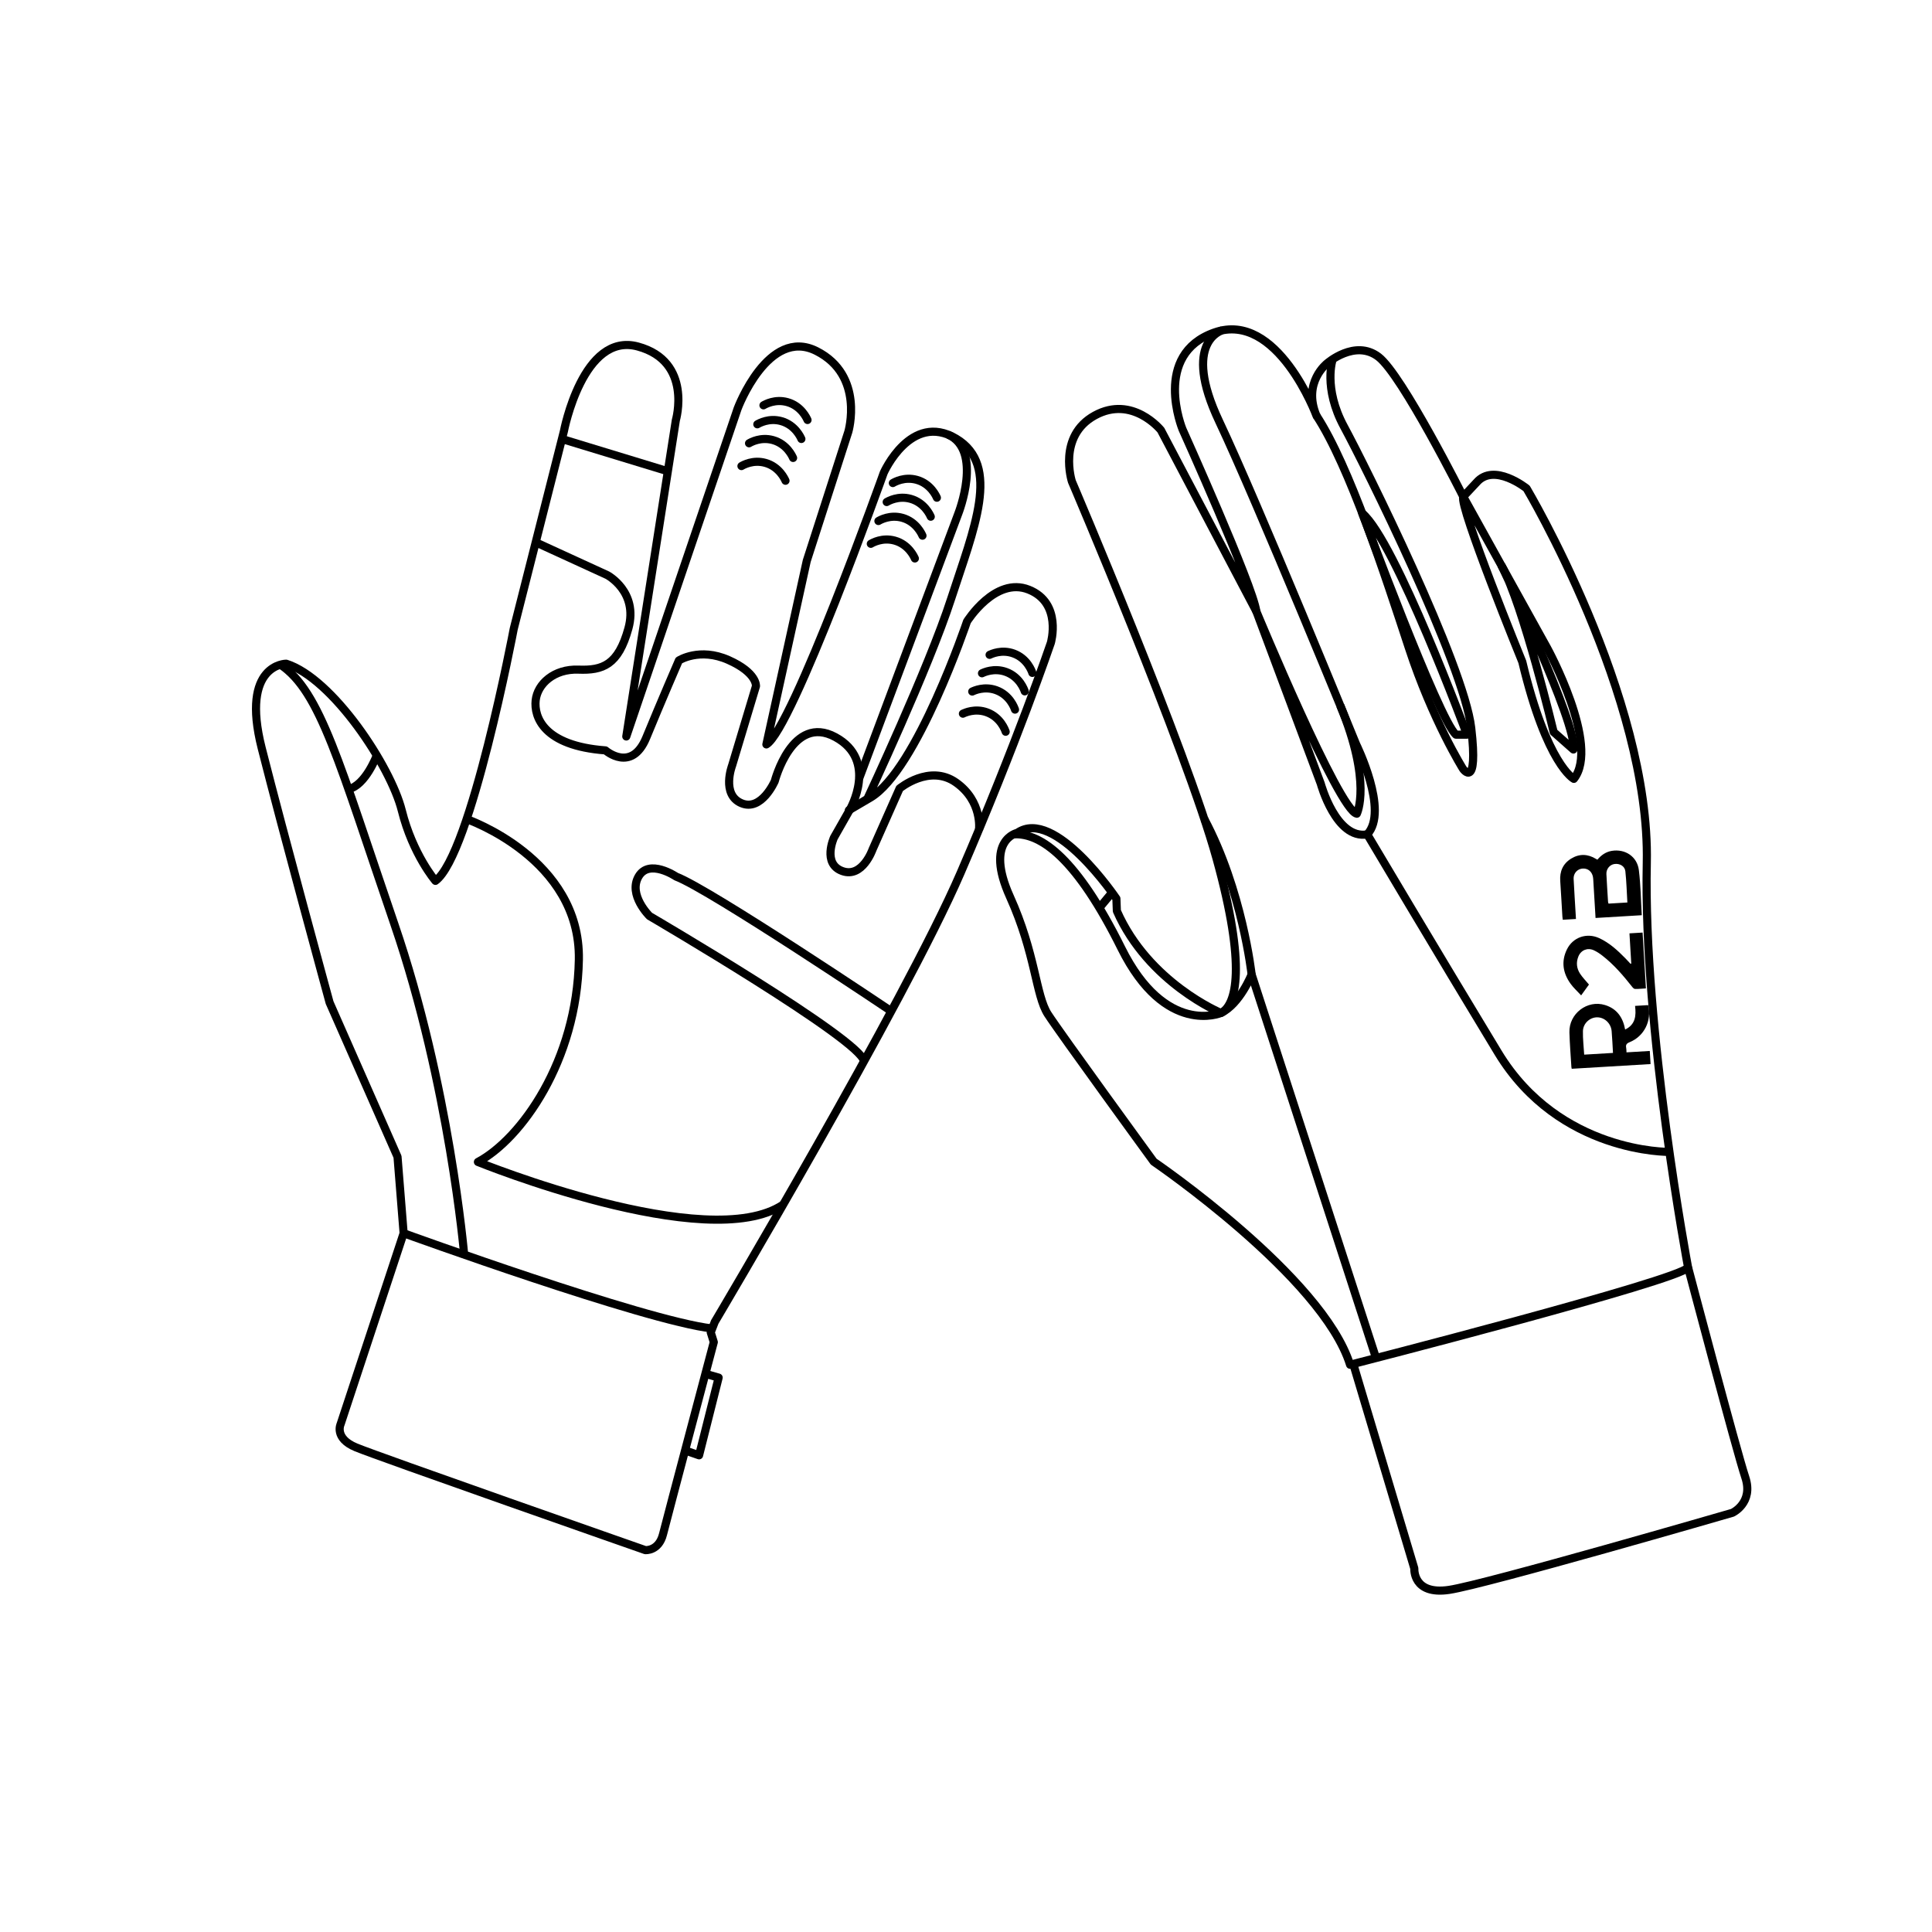 <?xml version="1.0" encoding="UTF-8"?>
<svg id="Layer_1" data-name="Layer 1" xmlns="http://www.w3.org/2000/svg" version="1.1" viewBox="0 0 1080 1080">
  <defs>
    <style>
      .cls-1 {
        fill: #000;
        stroke-width: 0px;
      }

      .cls-2, .cls-3 {
        fill: none;
        stroke: #000;
        stroke-linejoin: round;
        stroke-width: 4.54px;
      }

      .cls-3 {
        stroke-linecap: round;
      }
    </style>
  </defs>
  <path class="cls-2" d="M943.65,708.53s-25.14-133.37-23.08-226.22c2.05-92.85-67.2-209.29-67.2-209.29,0,0-18.21-14.62-27.96-3.33l-7.44,7.95s-34.2-68.05-47.36-78.14c-13.17-10.09-28.73,3.59-28.73,3.59,0,0-13.85,10.6-5.98,29.24,0,0-21.8-58.82-56.94-46.51-35.14,12.31-17.95,54.12-17.95,54.12,0,0,39.5,87.72,41.29,101.82l-53.35-101.31s-15.9-19.75-36.93-8.21c-21.03,11.54-12.82,36.93-12.82,36.93,0,0,63.86,149.53,80.79,210.57,16.93,61.04,11.11,82.07,2.56,86.52,0,0-40.52-16.76-58.22-57.02l-.26-6.92s-34.54-51.3-55.4-36.76c0,0-18.47,3.93-4.1,35.74,14.36,31.8,14.36,55.06,21.2,65.66,6.84,10.6,59.16,82.42,59.16,82.42,0,0,94.38,64.29,109.77,113.53,0,0,184.32-47.19,188.94-54.37Z"/>
  <path class="cls-2" d="M756.48,762.45l34.14,114.33s-1.03,15.05,19.49,11.97c20.52-3.08,158.33-43.09,158.33-43.09,0,0,11.97-5.51,7.18-19.85-4.79-14.34-31.97-117.28-31.97-117.28"/>
  <path class="cls-2" d="M769.21,759.16l-69.55-214.44s-6.5,16.41-17.1,21.54c0,0-31.12,13.34-55.74-36.25-24.62-49.59-44.73-64.63-60.33-63.61"/>
  <path class="cls-2" d="M699.66,544.73s-5.21-47.14-26.41-86.83"/>
  <path class="cls-2" d="M817.98,277.65l46.94,84.64s29.75,54.37,14.88,73.1c0,0-15.05-7.72-28.82-65.4,0,0-35.55-87.2-32.99-92.33Z"/>
  <path class="cls-2" d="M744.99,200.81s-5.49,15.96,6.39,37.85c11.88,21.89,66.94,133.03,71.04,168.25,4.1,35.22-4.58,22.91-4.58,22.91,0,0-16.97-27.02-30.3-67.71-13.34-40.69-33.17-101.57-51.64-129.78"/>
  <path class="cls-2" d="M683.25,184.66s-22.92,6.13-1.72,50.92c21.2,44.8,76.6,180.56,76.6,180.56,0,0,18.47,37.28,6.16,50.27,0,0,38.98,65.66,73.18,122.08,34.2,56.43,95.76,55.42,95.76,55.42"/>
  <path class="cls-2" d="M764.29,466.41c-17.44,3.08-25.99-28.38-25.99-28.38l-35.99-96.27s46.28,111.66,56.17,113.11c0,0,8.6-17.3-9.26-60.47"/>
  <path class="cls-2" d="M839.45,316.36s42.49,88.4,40.09,102.61l-11.03-9.75s-17.01-71.14-29.06-92.86Z"/>
  <path class="cls-2" d="M761.51,286.9s42.79,115.49,52.37,123.78h6.16s-40.11-108.37-58.52-123.78Z"/>
  <line class="cls-2" x1="621.67" y1="498.92" x2="614.56" y2="507.49"/>
  <path class="cls-2" d="M399.51,739.05s106.18-178.77,137.47-251.09c31.29-72.33,50.44-128.58,50.44-128.58,0,0,6.51-22.23-12.31-29.75-18.81-7.52-34.54,17.78-34.54,17.78,0,0-28.04,83.1-54.03,98.49s-1.71.68-1.71.68c0,0,34.2-72.84,46.85-111.83,12.65-38.98,28.04-74.55,2.74-89.6-25.31-15.05-40.41,19.15-40.41,19.15,0,0-51.24,143.63-65.6,151.84l22.57-102.59,23.25-72.22s9.23-31.4-17.78-45.08c-27.02-13.68-44.11,32.15-44.11,32.15l-62.24,183.3,27.7-176.8s9.58-32.8-21.2-41.19c-30.78-8.39-41.38,47.35-41.38,47.35l-28.04,110.46s-23.94,126.53-43.77,140.89c0,0-12.65-14.7-18.81-39.33-6.16-24.62-38.64-73.87-64.63-82.07,0,0-25.65,0-13.68,47.19,11.97,47.19,37.96,142.26,37.96,142.26l37.96,86.18,3.42,42.75-35.22,106.7s-3.76,7.87,8.55,12.99c12.31,5.13,161.75,57.45,161.75,57.45,0,0,7.52.68,9.92-8.89s28.38-107.38,28.38-107.38l-1.71-5.47,2.22-5.73Z"/>
  <polyline class="cls-2" points="394.29 767.97 401.73 770.09 390.79 813.52 382.94 810.79"/>
  <path class="cls-2" d="M225.62,689.38s134.69,48.9,172.5,53.26"/>
  <path class="cls-2" d="M259.47,701.36s-8.2-94.91-38.98-184.68-41.31-130.22-63.74-145.13"/>
  <path class="cls-2" d="M210.62,422.27s-6.3,16.82-15.83,18.86"/>
  <path class="cls-2" d="M260.85,457.89s63.77,21.91,62.74,78.57c-1.03,56.66-32.32,100.26-56.43,113.08,0,0,128.44,52.22,170.66,23.8"/>
  <path class="cls-2" d="M498.25,565.28s-101.3-68.08-120.28-75.26c0,0-15.13-10.26-21.03,0-5.9,10.26,6.16,22.06,6.16,22.06,0,0,118.72,69.4,119.89,81.25"/>
  <line class="cls-2" x1="314.11" y1="245.4" x2="373.32" y2="263.44"/>
  <path class="cls-2" d="M299.45,303.15l40.04,18.35s17.44,9.23,11.8,29.75-14.36,23.6-27.96,23.08-22.89,7.95-23.89,17.18c-.99,9.23,4.39,25.39,39.02,27.96,0,0,14.62,12.82,22.83-7.18,8.21-20.01,18.21-43.09,18.21-43.09,0,0,11.54-7.44,27.7-.26,16.16,7.18,15.39,14.62,15.39,14.62l-13.34,44.37s-6.16,16.16,5.13,21.03c11.29,4.87,18.72-12.31,18.72-12.31,0,0,9.75-37.7,33.86-24.62s8.16,40.48,8.16,40.48l-8.92,15.69s-6.67,14.62,4.62,18.72c11.29,4.1,16.93-12.05,16.93-12.05l15.13-34.11s16.67-13.85,31.55-3.33c14.88,10.52,12.85,26.32,12.85,26.32"/>
  <path class="cls-2" d="M480.24,435.27l55.54-148.39s13.78-35.12-5.76-43.89"/>
  <g>
    <path class="cls-1" d="M917.75,511.61c-8.66.52-17.09,1.02-25.83,1.54-.04-.72-.08-1.41-.12-2.09-.39-6.6-.77-13.21-1.19-19.81-.19-3.06-1.96-5.23-4.51-5.65-3.59-.59-6.62,2.08-6.43,5.81.35,6.74.78,13.47,1.18,20.21.04.65.08,1.3.12,2.1l-7.38.44c-.07-.6-.17-1.22-.21-1.85-.4-6.6-.75-13.21-1.2-19.81-.36-5.37,1.49-9.7,6.1-12.53,4.59-2.82,9.31-2.66,13.92.18.22.13.45.25.75.41,2.15-2.53,4.71-4.37,8.03-4.92,7.46-1.23,14.21,3.15,15.15,10.75,1.03,8.29,1.12,16.69,1.63,25.24ZM909.71,504.51c-.35-5.89-.5-11.69-1.12-17.45-.32-2.94-3.23-4.53-6.18-4.06-2.6.42-4.56,2.83-4.42,5.63.26,5.16.59,10.32.92,15.47.02.36.19.71.28,1.03,3.56-.21,7-.42,10.52-.63Z"/>
    <path class="cls-1" d="M921.33,561.86c2.12,8.72-2.2,17.45-10.42,20.76-1.71.69-2.19,1.51-1.86,3.16.15.75.11,1.53.17,2.49,4.47-.27,8.69-.52,13.02-.78.15,2.52.29,4.84.44,7.33-14.68.88-29.33,1.75-44.08,2.63-.06-.32-.16-.62-.18-.93-.39-6.47-.92-12.93-1.11-19.41-.31-10.46,9.99-18.37,19.94-15.28,6.5,2.02,9.98,6.82,11.21,13.68,5.81-2.79,6.22-7.75,5.55-13.21,2.6-.16,4.97-.3,7.32-.44ZM901.67,588.59c-.25-4.21-.41-8.19-.75-12.16-.37-4.4-3.99-7.76-8.15-7.74-4.05.02-7.8,3.37-7.9,7.72-.1,4.34.44,8.7.7,13.14,5.38-.32,10.62-.63,16.1-.96Z"/>
    <path class="cls-1" d="M911.89,538.64c-.33-5.59-.67-11.17-1.01-16.89,2.52-.15,4.85-.29,7.34-.44.62,10.34,1.23,20.68,1.86,31.22-2.06.12-4.07.33-6.08.3-.55,0-1.2-.65-1.6-1.17-5-6.34-10.23-12.45-16.64-17.43-1.49-1.16-3.09-2.24-4.8-3.02-3.48-1.6-7.14-.14-8.61,3.41-1.4,3.38-1.03,6.75.97,9.76,1.36,2.05,3.12,3.83,4.92,5.99-1.22,1.68-2.62,3.62-4.37,6.05-2.06-2.24-4.25-4.19-5.92-6.51-4.28-5.97-5.34-12.46-2.01-19.23,3.34-6.79,11.12-9.44,18.02-6.26,5.76,2.65,10.32,6.88,14.69,11.34.95.98,1.88,1.98,2.81,2.98.14-.03.29-.06.43-.09Z"/>
  </g>
  <path class="cls-3" d="M414.47,260.54c1-.59,6.51-3.69,13.34-1.8,7.84,2.17,10.91,9.12,11.29,10"/>
  <path class="cls-3" d="M418.72,247.8c1-.59,6.51-3.69,13.34-1.8,7.84,2.17,10.91,9.12,11.29,10"/>
  <path class="cls-3" d="M423.35,237.19c1-.59,6.51-3.69,13.34-1.8,7.84,2.17,10.91,9.12,11.29,10"/>
  <path class="cls-3" d="M426.78,226.58c1-.59,6.51-3.69,13.34-1.8,7.84,2.17,10.91,9.12,11.29,10"/>
  <path class="cls-3" d="M486.79,303.99c1-.59,6.51-3.69,13.34-1.8,7.84,2.17,10.91,9.12,11.29,10"/>
  <path class="cls-3" d="M491.04,291.25c1-.59,6.51-3.69,13.34-1.8,7.84,2.17,10.91,9.12,11.29,10"/>
  <path class="cls-3" d="M495.67,280.64c1-.59,6.51-3.69,13.34-1.8,7.84,2.17,10.91,9.12,11.29,10"/>
  <path class="cls-3" d="M499.1,270.03c1-.59,6.51-3.69,13.34-1.8,7.84,2.17,10.91,9.12,11.29,10"/>
  <path class="cls-3" d="M538.27,398.95c1.04-.51,6.78-3.17,13.44-.75,7.64,2.77,10.17,9.94,10.47,10.85"/>
  <path class="cls-3" d="M543.49,386.58c1.04-.51,6.78-3.17,13.44-.75,7.64,2.77,10.17,9.94,10.47,10.85"/>
  <path class="cls-3" d="M548.94,376.37c1.04-.51,6.78-3.17,13.44-.75,7.64,2.77,10.17,9.94,10.47,10.85"/>
  <path class="cls-3" d="M553.19,366.06c1.04-.51,6.78-3.17,13.44-.75,7.64,2.77,10.17,9.94,10.47,10.85"/>
</svg>